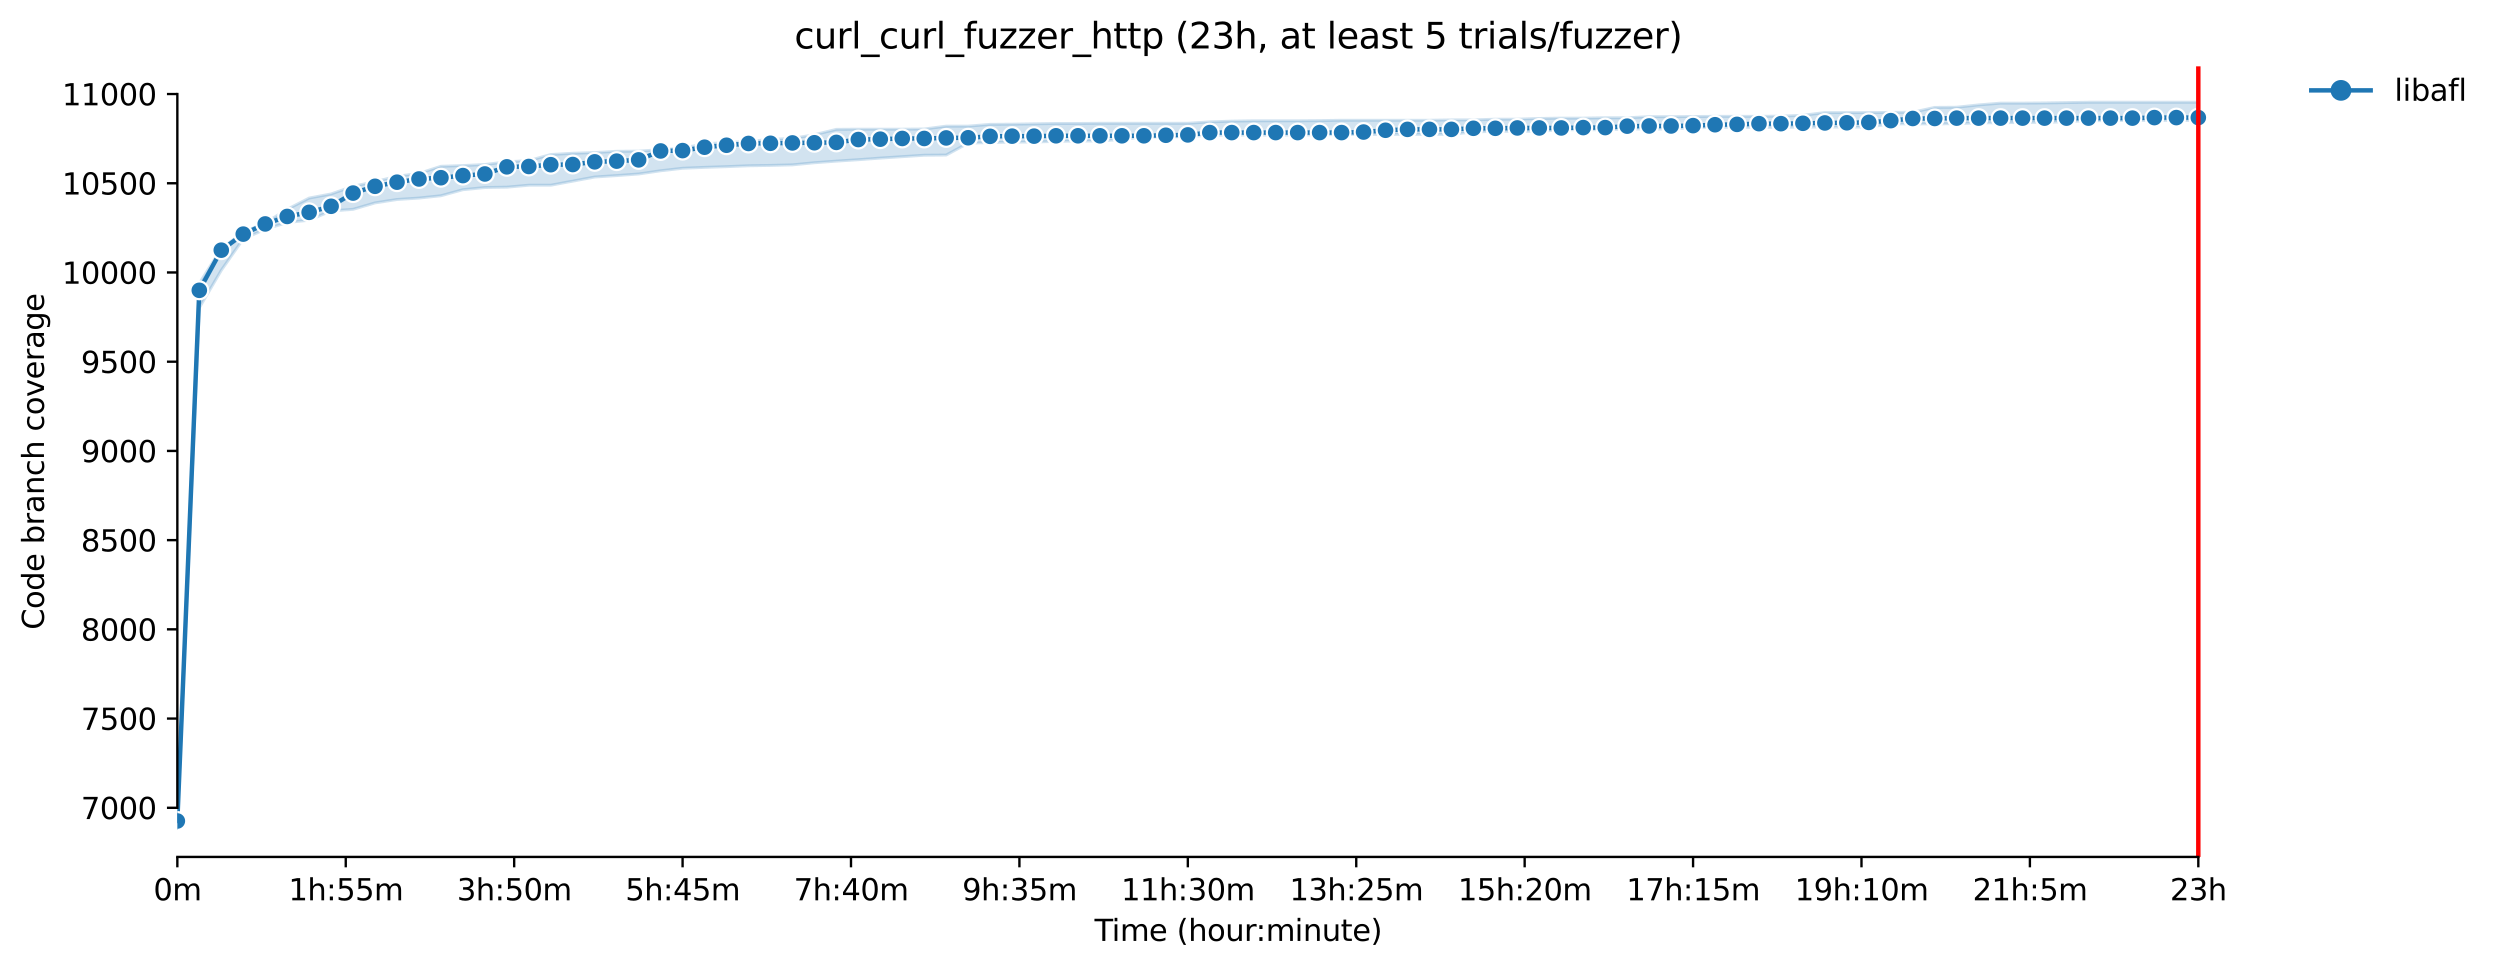 <?xml version="1.0" encoding="utf-8" standalone="no"?>
<!DOCTYPE svg PUBLIC "-//W3C//DTD SVG 1.1//EN"
  "http://www.w3.org/Graphics/SVG/1.1/DTD/svg11.dtd">
<svg xmlns:xlink="http://www.w3.org/1999/xlink" width="841.462pt" height="325.986pt" viewBox="0 0 841.462 325.986" xmlns="http://www.w3.org/2000/svg" version="1.1">
 <defs>
  <style type="text/css">*{stroke-linejoin: round; stroke-linecap: butt}</style>
 </defs>
 <g id="figure_1">
  <g id="patch_1">
   <path d="M 0 325.986 
L 841.462 325.986 
L 841.462 0 
L 0 0 
z
" style="fill: #ffffff"/>
  </g>
  <g id="axes_1">
   <g id="patch_2">
    <path d="M 59.691 288.43 
L 773.931 288.43 
L 773.931 22.318 
L 59.691 22.318 
z
" style="fill: #ffffff"/>
   </g>
   <g id="PolyCollection_1">
    <defs>
     <path id="m141f0b63c0" d="M 59.691 -49.652 
L 59.691 -49.652 
L 67.084 -222.384 
L 74.478 -234.996 
L 81.872 -245.567 
L 89.266 -248.81 
L 96.66 -251.092 
L 104.053 -251.873 
L 111.447 -254.996 
L 118.841 -255.536 
L 126.235 -257.699 
L 133.629 -258.84 
L 141.022 -259.32 
L 148.416 -260.101 
L 155.81 -262.143 
L 163.204 -262.864 
L 170.597 -262.984 
L 177.991 -263.645 
L 185.385 -263.645 
L 192.779 -265.026 
L 200.173 -266.407 
L 207.566 -266.888 
L 214.96 -267.428 
L 222.354 -268.509 
L 229.748 -269.35 
L 237.142 -269.651 
L 244.535 -269.891 
L 251.929 -270.191 
L 259.323 -270.311 
L 266.717 -270.491 
L 274.111 -271.212 
L 281.504 -271.753 
L 288.898 -272.233 
L 296.292 -272.774 
L 303.686 -273.254 
L 311.079 -273.735 
L 318.473 -273.795 
L 325.867 -277.819 
L 333.261 -277.999 
L 340.655 -278.179 
L 348.048 -278.179 
L 355.442 -278.419 
L 362.836 -278.539 
L 370.23 -278.539 
L 377.624 -279.08 
L 385.017 -279.861 
L 392.411 -279.861 
L 399.805 -280.041 
L 407.199 -280.461 
L 414.592 -280.521 
L 421.986 -280.521 
L 429.38 -280.521 
L 436.774 -280.521 
L 444.168 -280.641 
L 451.561 -280.701 
L 458.955 -280.701 
L 466.349 -280.762 
L 473.743 -280.762 
L 481.137 -280.762 
L 488.53 -280.762 
L 495.924 -281.602 
L 503.318 -281.783 
L 510.712 -281.783 
L 518.106 -281.783 
L 525.499 -282.323 
L 532.893 -282.323 
L 540.287 -282.323 
L 547.681 -282.563 
L 555.074 -282.563 
L 562.468 -282.563 
L 569.862 -282.984 
L 577.256 -283.104 
L 584.65 -283.104 
L 592.043 -283.104 
L 599.437 -283.104 
L 606.831 -283.224 
L 614.225 -283.224 
L 621.619 -283.224 
L 629.012 -283.224 
L 636.406 -284.305 
L 643.8 -284.305 
L 651.194 -284.305 
L 658.588 -284.365 
L 665.981 -284.665 
L 673.375 -284.665 
L 680.769 -284.786 
L 688.163 -284.786 
L 695.556 -285.026 
L 702.95 -285.386 
L 710.344 -285.386 
L 717.738 -285.446 
L 725.132 -285.446 
L 732.525 -285.446 
L 739.919 -285.446 
L 739.919 -291.572 
L 739.919 -291.572 
L 732.525 -291.572 
L 725.132 -291.572 
L 717.738 -291.572 
L 710.344 -291.572 
L 702.95 -291.572 
L 695.556 -291.452 
L 688.163 -291.332 
L 680.769 -291.272 
L 673.375 -291.272 
L 665.981 -290.671 
L 658.588 -289.891 
L 651.194 -289.831 
L 643.8 -288.209 
L 636.406 -288.149 
L 629.012 -288.089 
L 621.619 -288.089 
L 614.225 -288.089 
L 606.831 -287.188 
L 599.437 -286.888 
L 592.043 -286.828 
L 584.65 -286.828 
L 577.256 -286.828 
L 569.862 -286.767 
L 562.468 -286.707 
L 555.074 -286.707 
L 547.681 -286.347 
L 540.287 -286.347 
L 532.893 -286.227 
L 525.499 -286.227 
L 518.106 -286.107 
L 510.712 -285.867 
L 503.318 -285.867 
L 495.924 -285.626 
L 488.53 -285.626 
L 481.137 -285.506 
L 473.743 -285.506 
L 466.349 -285.506 
L 458.955 -285.506 
L 451.561 -285.506 
L 444.168 -285.386 
L 436.774 -285.326 
L 429.38 -285.326 
L 421.986 -285.326 
L 414.592 -285.206 
L 407.199 -284.966 
L 399.805 -284.485 
L 392.411 -284.485 
L 385.017 -284.485 
L 377.624 -284.485 
L 370.23 -284.485 
L 362.836 -284.425 
L 355.442 -284.425 
L 348.048 -284.305 
L 340.655 -284.185 
L 333.261 -284.125 
L 325.867 -283.524 
L 318.473 -283.524 
L 311.079 -282.563 
L 303.686 -282.503 
L 296.292 -282.503 
L 288.898 -282.503 
L 281.504 -282.443 
L 274.111 -280.641 
L 266.717 -279.38 
L 259.323 -279.08 
L 251.929 -278.359 
L 244.535 -277.999 
L 237.142 -277.578 
L 229.748 -276.137 
L 222.354 -275.596 
L 214.96 -275.116 
L 207.566 -275.056 
L 200.173 -274.635 
L 192.779 -274.395 
L 185.385 -273.975 
L 177.991 -271.933 
L 170.597 -271.512 
L 163.204 -270.611 
L 155.81 -270.251 
L 148.416 -270.011 
L 141.022 -267.608 
L 133.629 -266.648 
L 126.235 -264.846 
L 118.841 -263.284 
L 111.447 -260.702 
L 104.053 -259.32 
L 96.66 -255.536 
L 89.266 -250.972 
L 81.872 -247.789 
L 74.478 -242.323 
L 67.084 -230.612 
L 59.691 -49.652 
z
" style="stroke: #1f77b4; stroke-opacity: 0.2"/>
    </defs>
    <g clip-path="url(#p6e211690da)">
     <use xlink:href="#m141f0b63c0" x="0" y="325.986" style="fill: #1f77b4; fill-opacity: 0.2; stroke: #1f77b4; stroke-opacity: 0.2"/>
    </g>
   </g>
   <g id="matplotlib.axis_1">
    <g id="xtick_1">
     <g id="line2d_1">
      <defs>
       <path id="me64fd25f1c" d="M 0 0 
L 0 3.5 
" style="stroke: #000000; stroke-width: 0.8"/>
      </defs>
      <g>
       <use xlink:href="#me64fd25f1c" x="59.691" y="288.43" style="stroke: #000000; stroke-width: 0.8"/>
      </g>
     </g>
     <g id="text_1">
      <!-- 0m -->
      <g transform="translate(51.639 303.029) scale(0.1 -0.1)">
       <defs>
        <path id="DejaVuSans-30" d="M 2034 4250 
Q 1547 4250 1301 3770 
Q 1056 3291 1056 2328 
Q 1056 1369 1301 889 
Q 1547 409 2034 409 
Q 2525 409 2770 889 
Q 3016 1369 3016 2328 
Q 3016 3291 2770 3770 
Q 2525 4250 2034 4250 
z
M 2034 4750 
Q 2819 4750 3233 4129 
Q 3647 3509 3647 2328 
Q 3647 1150 3233 529 
Q 2819 -91 2034 -91 
Q 1250 -91 836 529 
Q 422 1150 422 2328 
Q 422 3509 836 4129 
Q 1250 4750 2034 4750 
z
" transform="scale(0.016)"/>
        <path id="DejaVuSans-6d" d="M 3328 2828 
Q 3544 3216 3844 3400 
Q 4144 3584 4550 3584 
Q 5097 3584 5394 3201 
Q 5691 2819 5691 2113 
L 5691 0 
L 5113 0 
L 5113 2094 
Q 5113 2597 4934 2840 
Q 4756 3084 4391 3084 
Q 3944 3084 3684 2787 
Q 3425 2491 3425 1978 
L 3425 0 
L 2847 0 
L 2847 2094 
Q 2847 2600 2669 2842 
Q 2491 3084 2119 3084 
Q 1678 3084 1418 2786 
Q 1159 2488 1159 1978 
L 1159 0 
L 581 0 
L 581 3500 
L 1159 3500 
L 1159 2956 
Q 1356 3278 1631 3431 
Q 1906 3584 2284 3584 
Q 2666 3584 2933 3390 
Q 3200 3197 3328 2828 
z
" transform="scale(0.016)"/>
       </defs>
       <use xlink:href="#DejaVuSans-30"/>
       <use xlink:href="#DejaVuSans-6d" x="63.623"/>
      </g>
     </g>
    </g>
    <g id="xtick_2">
     <g id="line2d_2">
      <g>
       <use xlink:href="#me64fd25f1c" x="116.376" y="288.43" style="stroke: #000000; stroke-width: 0.8"/>
      </g>
     </g>
     <g id="text_2">
      <!-- 1h:55m -->
      <g transform="translate(97.109 303.029) scale(0.1 -0.1)">
       <defs>
        <path id="DejaVuSans-31" d="M 794 531 
L 1825 531 
L 1825 4091 
L 703 3866 
L 703 4441 
L 1819 4666 
L 2450 4666 
L 2450 531 
L 3481 531 
L 3481 0 
L 794 0 
L 794 531 
z
" transform="scale(0.016)"/>
        <path id="DejaVuSans-68" d="M 3513 2113 
L 3513 0 
L 2938 0 
L 2938 2094 
Q 2938 2591 2744 2837 
Q 2550 3084 2163 3084 
Q 1697 3084 1428 2787 
Q 1159 2491 1159 1978 
L 1159 0 
L 581 0 
L 581 4863 
L 1159 4863 
L 1159 2956 
Q 1366 3272 1645 3428 
Q 1925 3584 2291 3584 
Q 2894 3584 3203 3211 
Q 3513 2838 3513 2113 
z
" transform="scale(0.016)"/>
        <path id="DejaVuSans-3a" d="M 750 794 
L 1409 794 
L 1409 0 
L 750 0 
L 750 794 
z
M 750 3309 
L 1409 3309 
L 1409 2516 
L 750 2516 
L 750 3309 
z
" transform="scale(0.016)"/>
        <path id="DejaVuSans-35" d="M 691 4666 
L 3169 4666 
L 3169 4134 
L 1269 4134 
L 1269 2991 
Q 1406 3038 1543 3061 
Q 1681 3084 1819 3084 
Q 2600 3084 3056 2656 
Q 3513 2228 3513 1497 
Q 3513 744 3044 326 
Q 2575 -91 1722 -91 
Q 1428 -91 1123 -41 
Q 819 9 494 109 
L 494 744 
Q 775 591 1075 516 
Q 1375 441 1709 441 
Q 2250 441 2565 725 
Q 2881 1009 2881 1497 
Q 2881 1984 2565 2268 
Q 2250 2553 1709 2553 
Q 1456 2553 1204 2497 
Q 953 2441 691 2322 
L 691 4666 
z
" transform="scale(0.016)"/>
       </defs>
       <use xlink:href="#DejaVuSans-31"/>
       <use xlink:href="#DejaVuSans-68" x="63.623"/>
       <use xlink:href="#DejaVuSans-3a" x="127.002"/>
       <use xlink:href="#DejaVuSans-35" x="160.693"/>
       <use xlink:href="#DejaVuSans-35" x="224.316"/>
       <use xlink:href="#DejaVuSans-6d" x="287.939"/>
      </g>
     </g>
    </g>
    <g id="xtick_3">
     <g id="line2d_3">
      <g>
       <use xlink:href="#me64fd25f1c" x="173.062" y="288.43" style="stroke: #000000; stroke-width: 0.8"/>
      </g>
     </g>
     <g id="text_3">
      <!-- 3h:50m -->
      <g transform="translate(153.795 303.029) scale(0.1 -0.1)">
       <defs>
        <path id="DejaVuSans-33" d="M 2597 2516 
Q 3050 2419 3304 2112 
Q 3559 1806 3559 1356 
Q 3559 666 3084 287 
Q 2609 -91 1734 -91 
Q 1441 -91 1130 -33 
Q 819 25 488 141 
L 488 750 
Q 750 597 1062 519 
Q 1375 441 1716 441 
Q 2309 441 2620 675 
Q 2931 909 2931 1356 
Q 2931 1769 2642 2001 
Q 2353 2234 1838 2234 
L 1294 2234 
L 1294 2753 
L 1863 2753 
Q 2328 2753 2575 2939 
Q 2822 3125 2822 3475 
Q 2822 3834 2567 4026 
Q 2313 4219 1838 4219 
Q 1578 4219 1281 4162 
Q 984 4106 628 3988 
L 628 4550 
Q 988 4650 1302 4700 
Q 1616 4750 1894 4750 
Q 2613 4750 3031 4423 
Q 3450 4097 3450 3541 
Q 3450 3153 3228 2886 
Q 3006 2619 2597 2516 
z
" transform="scale(0.016)"/>
       </defs>
       <use xlink:href="#DejaVuSans-33"/>
       <use xlink:href="#DejaVuSans-68" x="63.623"/>
       <use xlink:href="#DejaVuSans-3a" x="127.002"/>
       <use xlink:href="#DejaVuSans-35" x="160.693"/>
       <use xlink:href="#DejaVuSans-30" x="224.316"/>
       <use xlink:href="#DejaVuSans-6d" x="287.939"/>
      </g>
     </g>
    </g>
    <g id="xtick_4">
     <g id="line2d_4">
      <g>
       <use xlink:href="#me64fd25f1c" x="229.748" y="288.43" style="stroke: #000000; stroke-width: 0.8"/>
      </g>
     </g>
     <g id="text_4">
      <!-- 5h:45m -->
      <g transform="translate(210.481 303.029) scale(0.1 -0.1)">
       <defs>
        <path id="DejaVuSans-34" d="M 2419 4116 
L 825 1625 
L 2419 1625 
L 2419 4116 
z
M 2253 4666 
L 3047 4666 
L 3047 1625 
L 3713 1625 
L 3713 1100 
L 3047 1100 
L 3047 0 
L 2419 0 
L 2419 1100 
L 313 1100 
L 313 1709 
L 2253 4666 
z
" transform="scale(0.016)"/>
       </defs>
       <use xlink:href="#DejaVuSans-35"/>
       <use xlink:href="#DejaVuSans-68" x="63.623"/>
       <use xlink:href="#DejaVuSans-3a" x="127.002"/>
       <use xlink:href="#DejaVuSans-34" x="160.693"/>
       <use xlink:href="#DejaVuSans-35" x="224.316"/>
       <use xlink:href="#DejaVuSans-6d" x="287.939"/>
      </g>
     </g>
    </g>
    <g id="xtick_5">
     <g id="line2d_5">
      <g>
       <use xlink:href="#me64fd25f1c" x="286.433" y="288.43" style="stroke: #000000; stroke-width: 0.8"/>
      </g>
     </g>
     <g id="text_5">
      <!-- 7h:40m -->
      <g transform="translate(267.166 303.029) scale(0.1 -0.1)">
       <defs>
        <path id="DejaVuSans-37" d="M 525 4666 
L 3525 4666 
L 3525 4397 
L 1831 0 
L 1172 0 
L 2766 4134 
L 525 4134 
L 525 4666 
z
" transform="scale(0.016)"/>
       </defs>
       <use xlink:href="#DejaVuSans-37"/>
       <use xlink:href="#DejaVuSans-68" x="63.623"/>
       <use xlink:href="#DejaVuSans-3a" x="127.002"/>
       <use xlink:href="#DejaVuSans-34" x="160.693"/>
       <use xlink:href="#DejaVuSans-30" x="224.316"/>
       <use xlink:href="#DejaVuSans-6d" x="287.939"/>
      </g>
     </g>
    </g>
    <g id="xtick_6">
     <g id="line2d_6">
      <g>
       <use xlink:href="#me64fd25f1c" x="343.119" y="288.43" style="stroke: #000000; stroke-width: 0.8"/>
      </g>
     </g>
     <g id="text_6">
      <!-- 9h:35m -->
      <g transform="translate(323.852 303.029) scale(0.1 -0.1)">
       <defs>
        <path id="DejaVuSans-39" d="M 703 97 
L 703 672 
Q 941 559 1184 500 
Q 1428 441 1663 441 
Q 2288 441 2617 861 
Q 2947 1281 2994 2138 
Q 2813 1869 2534 1725 
Q 2256 1581 1919 1581 
Q 1219 1581 811 2004 
Q 403 2428 403 3163 
Q 403 3881 828 4315 
Q 1253 4750 1959 4750 
Q 2769 4750 3195 4129 
Q 3622 3509 3622 2328 
Q 3622 1225 3098 567 
Q 2575 -91 1691 -91 
Q 1453 -91 1209 -44 
Q 966 3 703 97 
z
M 1959 2075 
Q 2384 2075 2632 2365 
Q 2881 2656 2881 3163 
Q 2881 3666 2632 3958 
Q 2384 4250 1959 4250 
Q 1534 4250 1286 3958 
Q 1038 3666 1038 3163 
Q 1038 2656 1286 2365 
Q 1534 2075 1959 2075 
z
" transform="scale(0.016)"/>
       </defs>
       <use xlink:href="#DejaVuSans-39"/>
       <use xlink:href="#DejaVuSans-68" x="63.623"/>
       <use xlink:href="#DejaVuSans-3a" x="127.002"/>
       <use xlink:href="#DejaVuSans-33" x="160.693"/>
       <use xlink:href="#DejaVuSans-35" x="224.316"/>
       <use xlink:href="#DejaVuSans-6d" x="287.939"/>
      </g>
     </g>
    </g>
    <g id="xtick_7">
     <g id="line2d_7">
      <g>
       <use xlink:href="#me64fd25f1c" x="399.805" y="288.43" style="stroke: #000000; stroke-width: 0.8"/>
      </g>
     </g>
     <g id="text_7">
      <!-- 11h:30m -->
      <g transform="translate(377.356 303.029) scale(0.1 -0.1)">
       <use xlink:href="#DejaVuSans-31"/>
       <use xlink:href="#DejaVuSans-31" x="63.623"/>
       <use xlink:href="#DejaVuSans-68" x="127.246"/>
       <use xlink:href="#DejaVuSans-3a" x="190.625"/>
       <use xlink:href="#DejaVuSans-33" x="224.316"/>
       <use xlink:href="#DejaVuSans-30" x="287.939"/>
       <use xlink:href="#DejaVuSans-6d" x="351.562"/>
      </g>
     </g>
    </g>
    <g id="xtick_8">
     <g id="line2d_8">
      <g>
       <use xlink:href="#me64fd25f1c" x="456.491" y="288.43" style="stroke: #000000; stroke-width: 0.8"/>
      </g>
     </g>
     <g id="text_8">
      <!-- 13h:25m -->
      <g transform="translate(434.042 303.029) scale(0.1 -0.1)">
       <defs>
        <path id="DejaVuSans-32" d="M 1228 531 
L 3431 531 
L 3431 0 
L 469 0 
L 469 531 
Q 828 903 1448 1529 
Q 2069 2156 2228 2338 
Q 2531 2678 2651 2914 
Q 2772 3150 2772 3378 
Q 2772 3750 2511 3984 
Q 2250 4219 1831 4219 
Q 1534 4219 1204 4116 
Q 875 4013 500 3803 
L 500 4441 
Q 881 4594 1212 4672 
Q 1544 4750 1819 4750 
Q 2544 4750 2975 4387 
Q 3406 4025 3406 3419 
Q 3406 3131 3298 2873 
Q 3191 2616 2906 2266 
Q 2828 2175 2409 1742 
Q 1991 1309 1228 531 
z
" transform="scale(0.016)"/>
       </defs>
       <use xlink:href="#DejaVuSans-31"/>
       <use xlink:href="#DejaVuSans-33" x="63.623"/>
       <use xlink:href="#DejaVuSans-68" x="127.246"/>
       <use xlink:href="#DejaVuSans-3a" x="190.625"/>
       <use xlink:href="#DejaVuSans-32" x="224.316"/>
       <use xlink:href="#DejaVuSans-35" x="287.939"/>
       <use xlink:href="#DejaVuSans-6d" x="351.562"/>
      </g>
     </g>
    </g>
    <g id="xtick_9">
     <g id="line2d_9">
      <g>
       <use xlink:href="#me64fd25f1c" x="513.176" y="288.43" style="stroke: #000000; stroke-width: 0.8"/>
      </g>
     </g>
     <g id="text_9">
      <!-- 15h:20m -->
      <g transform="translate(490.728 303.029) scale(0.1 -0.1)">
       <use xlink:href="#DejaVuSans-31"/>
       <use xlink:href="#DejaVuSans-35" x="63.623"/>
       <use xlink:href="#DejaVuSans-68" x="127.246"/>
       <use xlink:href="#DejaVuSans-3a" x="190.625"/>
       <use xlink:href="#DejaVuSans-32" x="224.316"/>
       <use xlink:href="#DejaVuSans-30" x="287.939"/>
       <use xlink:href="#DejaVuSans-6d" x="351.562"/>
      </g>
     </g>
    </g>
    <g id="xtick_10">
     <g id="line2d_10">
      <g>
       <use xlink:href="#me64fd25f1c" x="569.862" y="288.43" style="stroke: #000000; stroke-width: 0.8"/>
      </g>
     </g>
     <g id="text_10">
      <!-- 17h:15m -->
      <g transform="translate(547.414 303.029) scale(0.1 -0.1)">
       <use xlink:href="#DejaVuSans-31"/>
       <use xlink:href="#DejaVuSans-37" x="63.623"/>
       <use xlink:href="#DejaVuSans-68" x="127.246"/>
       <use xlink:href="#DejaVuSans-3a" x="190.625"/>
       <use xlink:href="#DejaVuSans-31" x="224.316"/>
       <use xlink:href="#DejaVuSans-35" x="287.939"/>
       <use xlink:href="#DejaVuSans-6d" x="351.562"/>
      </g>
     </g>
    </g>
    <g id="xtick_11">
     <g id="line2d_11">
      <g>
       <use xlink:href="#me64fd25f1c" x="626.548" y="288.43" style="stroke: #000000; stroke-width: 0.8"/>
      </g>
     </g>
     <g id="text_11">
      <!-- 19h:10m -->
      <g transform="translate(604.099 303.029) scale(0.1 -0.1)">
       <use xlink:href="#DejaVuSans-31"/>
       <use xlink:href="#DejaVuSans-39" x="63.623"/>
       <use xlink:href="#DejaVuSans-68" x="127.246"/>
       <use xlink:href="#DejaVuSans-3a" x="190.625"/>
       <use xlink:href="#DejaVuSans-31" x="224.316"/>
       <use xlink:href="#DejaVuSans-30" x="287.939"/>
       <use xlink:href="#DejaVuSans-6d" x="351.562"/>
      </g>
     </g>
    </g>
    <g id="xtick_12">
     <g id="line2d_12">
      <g>
       <use xlink:href="#me64fd25f1c" x="683.233" y="288.43" style="stroke: #000000; stroke-width: 0.8"/>
      </g>
     </g>
     <g id="text_12">
      <!-- 21h:5m -->
      <g transform="translate(663.966 303.029) scale(0.1 -0.1)">
       <use xlink:href="#DejaVuSans-32"/>
       <use xlink:href="#DejaVuSans-31" x="63.623"/>
       <use xlink:href="#DejaVuSans-68" x="127.246"/>
       <use xlink:href="#DejaVuSans-3a" x="190.625"/>
       <use xlink:href="#DejaVuSans-35" x="224.316"/>
       <use xlink:href="#DejaVuSans-6d" x="287.939"/>
      </g>
     </g>
    </g>
    <g id="xtick_13">
     <g id="line2d_13">
      <g>
       <use xlink:href="#me64fd25f1c" x="739.919" y="288.43" style="stroke: #000000; stroke-width: 0.8"/>
      </g>
     </g>
     <g id="text_13">
      <!-- 23h -->
      <g transform="translate(730.388 303.029) scale(0.1 -0.1)">
       <use xlink:href="#DejaVuSans-32"/>
       <use xlink:href="#DejaVuSans-33" x="63.623"/>
       <use xlink:href="#DejaVuSans-68" x="127.246"/>
      </g>
     </g>
    </g>
    <g id="text_14">
     <!-- Time (hour:minute) -->
     <g transform="translate(368.404 316.707) scale(0.1 -0.1)">
      <defs>
       <path id="DejaVuSans-54" d="M -19 4666 
L 3928 4666 
L 3928 4134 
L 2272 4134 
L 2272 0 
L 1638 0 
L 1638 4134 
L -19 4134 
L -19 4666 
z
" transform="scale(0.016)"/>
       <path id="DejaVuSans-69" d="M 603 3500 
L 1178 3500 
L 1178 0 
L 603 0 
L 603 3500 
z
M 603 4863 
L 1178 4863 
L 1178 4134 
L 603 4134 
L 603 4863 
z
" transform="scale(0.016)"/>
       <path id="DejaVuSans-65" d="M 3597 1894 
L 3597 1613 
L 953 1613 
Q 991 1019 1311 708 
Q 1631 397 2203 397 
Q 2534 397 2845 478 
Q 3156 559 3463 722 
L 3463 178 
Q 3153 47 2828 -22 
Q 2503 -91 2169 -91 
Q 1331 -91 842 396 
Q 353 884 353 1716 
Q 353 2575 817 3079 
Q 1281 3584 2069 3584 
Q 2775 3584 3186 3129 
Q 3597 2675 3597 1894 
z
M 3022 2063 
Q 3016 2534 2758 2815 
Q 2500 3097 2075 3097 
Q 1594 3097 1305 2825 
Q 1016 2553 972 2059 
L 3022 2063 
z
" transform="scale(0.016)"/>
       <path id="DejaVuSans-20" transform="scale(0.016)"/>
       <path id="DejaVuSans-28" d="M 1984 4856 
Q 1566 4138 1362 3434 
Q 1159 2731 1159 2009 
Q 1159 1288 1364 580 
Q 1569 -128 1984 -844 
L 1484 -844 
Q 1016 -109 783 600 
Q 550 1309 550 2009 
Q 550 2706 781 3412 
Q 1013 4119 1484 4856 
L 1984 4856 
z
" transform="scale(0.016)"/>
       <path id="DejaVuSans-6f" d="M 1959 3097 
Q 1497 3097 1228 2736 
Q 959 2375 959 1747 
Q 959 1119 1226 758 
Q 1494 397 1959 397 
Q 2419 397 2687 759 
Q 2956 1122 2956 1747 
Q 2956 2369 2687 2733 
Q 2419 3097 1959 3097 
z
M 1959 3584 
Q 2709 3584 3137 3096 
Q 3566 2609 3566 1747 
Q 3566 888 3137 398 
Q 2709 -91 1959 -91 
Q 1206 -91 779 398 
Q 353 888 353 1747 
Q 353 2609 779 3096 
Q 1206 3584 1959 3584 
z
" transform="scale(0.016)"/>
       <path id="DejaVuSans-75" d="M 544 1381 
L 544 3500 
L 1119 3500 
L 1119 1403 
Q 1119 906 1312 657 
Q 1506 409 1894 409 
Q 2359 409 2629 706 
Q 2900 1003 2900 1516 
L 2900 3500 
L 3475 3500 
L 3475 0 
L 2900 0 
L 2900 538 
Q 2691 219 2414 64 
Q 2138 -91 1772 -91 
Q 1169 -91 856 284 
Q 544 659 544 1381 
z
M 1991 3584 
L 1991 3584 
z
" transform="scale(0.016)"/>
       <path id="DejaVuSans-72" d="M 2631 2963 
Q 2534 3019 2420 3045 
Q 2306 3072 2169 3072 
Q 1681 3072 1420 2755 
Q 1159 2438 1159 1844 
L 1159 0 
L 581 0 
L 581 3500 
L 1159 3500 
L 1159 2956 
Q 1341 3275 1631 3429 
Q 1922 3584 2338 3584 
Q 2397 3584 2469 3576 
Q 2541 3569 2628 3553 
L 2631 2963 
z
" transform="scale(0.016)"/>
       <path id="DejaVuSans-6e" d="M 3513 2113 
L 3513 0 
L 2938 0 
L 2938 2094 
Q 2938 2591 2744 2837 
Q 2550 3084 2163 3084 
Q 1697 3084 1428 2787 
Q 1159 2491 1159 1978 
L 1159 0 
L 581 0 
L 581 3500 
L 1159 3500 
L 1159 2956 
Q 1366 3272 1645 3428 
Q 1925 3584 2291 3584 
Q 2894 3584 3203 3211 
Q 3513 2838 3513 2113 
z
" transform="scale(0.016)"/>
       <path id="DejaVuSans-74" d="M 1172 4494 
L 1172 3500 
L 2356 3500 
L 2356 3053 
L 1172 3053 
L 1172 1153 
Q 1172 725 1289 603 
Q 1406 481 1766 481 
L 2356 481 
L 2356 0 
L 1766 0 
Q 1100 0 847 248 
Q 594 497 594 1153 
L 594 3053 
L 172 3053 
L 172 3500 
L 594 3500 
L 594 4494 
L 1172 4494 
z
" transform="scale(0.016)"/>
       <path id="DejaVuSans-29" d="M 513 4856 
L 1013 4856 
Q 1481 4119 1714 3412 
Q 1947 2706 1947 2009 
Q 1947 1309 1714 600 
Q 1481 -109 1013 -844 
L 513 -844 
Q 928 -128 1133 580 
Q 1338 1288 1338 2009 
Q 1338 2731 1133 3434 
Q 928 4138 513 4856 
z
" transform="scale(0.016)"/>
      </defs>
      <use xlink:href="#DejaVuSans-54"/>
      <use xlink:href="#DejaVuSans-69" x="57.959"/>
      <use xlink:href="#DejaVuSans-6d" x="85.742"/>
      <use xlink:href="#DejaVuSans-65" x="183.154"/>
      <use xlink:href="#DejaVuSans-20" x="244.678"/>
      <use xlink:href="#DejaVuSans-28" x="276.465"/>
      <use xlink:href="#DejaVuSans-68" x="315.479"/>
      <use xlink:href="#DejaVuSans-6f" x="378.857"/>
      <use xlink:href="#DejaVuSans-75" x="440.039"/>
      <use xlink:href="#DejaVuSans-72" x="503.418"/>
      <use xlink:href="#DejaVuSans-3a" x="542.781"/>
      <use xlink:href="#DejaVuSans-6d" x="576.473"/>
      <use xlink:href="#DejaVuSans-69" x="673.885"/>
      <use xlink:href="#DejaVuSans-6e" x="701.668"/>
      <use xlink:href="#DejaVuSans-75" x="765.047"/>
      <use xlink:href="#DejaVuSans-74" x="828.426"/>
      <use xlink:href="#DejaVuSans-65" x="867.635"/>
      <use xlink:href="#DejaVuSans-29" x="929.158"/>
     </g>
    </g>
   </g>
   <g id="matplotlib.axis_2">
    <g id="ytick_1">
     <g id="line2d_14">
      <defs>
       <path id="mcead34b512" d="M 0 0 
L -3.5 0 
" style="stroke: #000000; stroke-width: 0.8"/>
      </defs>
      <g>
       <use xlink:href="#mcead34b512" x="59.691" y="271.89" style="stroke: #000000; stroke-width: 0.8"/>
      </g>
     </g>
     <g id="text_15">
      <!-- 7000 -->
      <g transform="translate(27.241 275.689) scale(0.1 -0.1)">
       <use xlink:href="#DejaVuSans-37"/>
       <use xlink:href="#DejaVuSans-30" x="63.623"/>
       <use xlink:href="#DejaVuSans-30" x="127.246"/>
       <use xlink:href="#DejaVuSans-30" x="190.869"/>
      </g>
     </g>
    </g>
    <g id="ytick_2">
     <g id="line2d_15">
      <g>
       <use xlink:href="#mcead34b512" x="59.691" y="241.86" style="stroke: #000000; stroke-width: 0.8"/>
      </g>
     </g>
     <g id="text_16">
      <!-- 7500 -->
      <g transform="translate(27.241 245.659) scale(0.1 -0.1)">
       <use xlink:href="#DejaVuSans-37"/>
       <use xlink:href="#DejaVuSans-35" x="63.623"/>
       <use xlink:href="#DejaVuSans-30" x="127.246"/>
       <use xlink:href="#DejaVuSans-30" x="190.869"/>
      </g>
     </g>
    </g>
    <g id="ytick_3">
     <g id="line2d_16">
      <g>
       <use xlink:href="#mcead34b512" x="59.691" y="211.83" style="stroke: #000000; stroke-width: 0.8"/>
      </g>
     </g>
     <g id="text_17">
      <!-- 8000 -->
      <g transform="translate(27.241 215.629) scale(0.1 -0.1)">
       <defs>
        <path id="DejaVuSans-38" d="M 2034 2216 
Q 1584 2216 1326 1975 
Q 1069 1734 1069 1313 
Q 1069 891 1326 650 
Q 1584 409 2034 409 
Q 2484 409 2743 651 
Q 3003 894 3003 1313 
Q 3003 1734 2745 1975 
Q 2488 2216 2034 2216 
z
M 1403 2484 
Q 997 2584 770 2862 
Q 544 3141 544 3541 
Q 544 4100 942 4425 
Q 1341 4750 2034 4750 
Q 2731 4750 3128 4425 
Q 3525 4100 3525 3541 
Q 3525 3141 3298 2862 
Q 3072 2584 2669 2484 
Q 3125 2378 3379 2068 
Q 3634 1759 3634 1313 
Q 3634 634 3220 271 
Q 2806 -91 2034 -91 
Q 1263 -91 848 271 
Q 434 634 434 1313 
Q 434 1759 690 2068 
Q 947 2378 1403 2484 
z
M 1172 3481 
Q 1172 3119 1398 2916 
Q 1625 2713 2034 2713 
Q 2441 2713 2670 2916 
Q 2900 3119 2900 3481 
Q 2900 3844 2670 4047 
Q 2441 4250 2034 4250 
Q 1625 4250 1398 4047 
Q 1172 3844 1172 3481 
z
" transform="scale(0.016)"/>
       </defs>
       <use xlink:href="#DejaVuSans-38"/>
       <use xlink:href="#DejaVuSans-30" x="63.623"/>
       <use xlink:href="#DejaVuSans-30" x="127.246"/>
       <use xlink:href="#DejaVuSans-30" x="190.869"/>
      </g>
     </g>
    </g>
    <g id="ytick_4">
     <g id="line2d_17">
      <g>
       <use xlink:href="#mcead34b512" x="59.691" y="181.8" style="stroke: #000000; stroke-width: 0.8"/>
      </g>
     </g>
     <g id="text_18">
      <!-- 8500 -->
      <g transform="translate(27.241 185.6) scale(0.1 -0.1)">
       <use xlink:href="#DejaVuSans-38"/>
       <use xlink:href="#DejaVuSans-35" x="63.623"/>
       <use xlink:href="#DejaVuSans-30" x="127.246"/>
       <use xlink:href="#DejaVuSans-30" x="190.869"/>
      </g>
     </g>
    </g>
    <g id="ytick_5">
     <g id="line2d_18">
      <g>
       <use xlink:href="#mcead34b512" x="59.691" y="151.771" style="stroke: #000000; stroke-width: 0.8"/>
      </g>
     </g>
     <g id="text_19">
      <!-- 9000 -->
      <g transform="translate(27.241 155.57) scale(0.1 -0.1)">
       <use xlink:href="#DejaVuSans-39"/>
       <use xlink:href="#DejaVuSans-30" x="63.623"/>
       <use xlink:href="#DejaVuSans-30" x="127.246"/>
       <use xlink:href="#DejaVuSans-30" x="190.869"/>
      </g>
     </g>
    </g>
    <g id="ytick_6">
     <g id="line2d_19">
      <g>
       <use xlink:href="#mcead34b512" x="59.691" y="121.741" style="stroke: #000000; stroke-width: 0.8"/>
      </g>
     </g>
     <g id="text_20">
      <!-- 9500 -->
      <g transform="translate(27.241 125.54) scale(0.1 -0.1)">
       <use xlink:href="#DejaVuSans-39"/>
       <use xlink:href="#DejaVuSans-35" x="63.623"/>
       <use xlink:href="#DejaVuSans-30" x="127.246"/>
       <use xlink:href="#DejaVuSans-30" x="190.869"/>
      </g>
     </g>
    </g>
    <g id="ytick_7">
     <g id="line2d_20">
      <g>
       <use xlink:href="#mcead34b512" x="59.691" y="91.711" style="stroke: #000000; stroke-width: 0.8"/>
      </g>
     </g>
     <g id="text_21">
      <!-- 10000 -->
      <g transform="translate(20.878 95.51) scale(0.1 -0.1)">
       <use xlink:href="#DejaVuSans-31"/>
       <use xlink:href="#DejaVuSans-30" x="63.623"/>
       <use xlink:href="#DejaVuSans-30" x="127.246"/>
       <use xlink:href="#DejaVuSans-30" x="190.869"/>
       <use xlink:href="#DejaVuSans-30" x="254.492"/>
      </g>
     </g>
    </g>
    <g id="ytick_8">
     <g id="line2d_21">
      <g>
       <use xlink:href="#mcead34b512" x="59.691" y="61.681" style="stroke: #000000; stroke-width: 0.8"/>
      </g>
     </g>
     <g id="text_22">
      <!-- 10500 -->
      <g transform="translate(20.878 65.48) scale(0.1 -0.1)">
       <use xlink:href="#DejaVuSans-31"/>
       <use xlink:href="#DejaVuSans-30" x="63.623"/>
       <use xlink:href="#DejaVuSans-35" x="127.246"/>
       <use xlink:href="#DejaVuSans-30" x="190.869"/>
       <use xlink:href="#DejaVuSans-30" x="254.492"/>
      </g>
     </g>
    </g>
    <g id="ytick_9">
     <g id="line2d_22">
      <g>
       <use xlink:href="#mcead34b512" x="59.691" y="31.651" style="stroke: #000000; stroke-width: 0.8"/>
      </g>
     </g>
     <g id="text_23">
      <!-- 11000 -->
      <g transform="translate(20.878 35.451) scale(0.1 -0.1)">
       <use xlink:href="#DejaVuSans-31"/>
       <use xlink:href="#DejaVuSans-31" x="63.623"/>
       <use xlink:href="#DejaVuSans-30" x="127.246"/>
       <use xlink:href="#DejaVuSans-30" x="190.869"/>
       <use xlink:href="#DejaVuSans-30" x="254.492"/>
      </g>
     </g>
    </g>
    <g id="text_24">
     <!-- Code branch coverage -->
     <g transform="translate(14.798 211.949) rotate(-90) scale(0.1 -0.1)">
      <defs>
       <path id="DejaVuSans-43" d="M 4122 4306 
L 4122 3641 
Q 3803 3938 3442 4084 
Q 3081 4231 2675 4231 
Q 1875 4231 1450 3742 
Q 1025 3253 1025 2328 
Q 1025 1406 1450 917 
Q 1875 428 2675 428 
Q 3081 428 3442 575 
Q 3803 722 4122 1019 
L 4122 359 
Q 3791 134 3420 21 
Q 3050 -91 2638 -91 
Q 1578 -91 968 557 
Q 359 1206 359 2328 
Q 359 3453 968 4101 
Q 1578 4750 2638 4750 
Q 3056 4750 3426 4639 
Q 3797 4528 4122 4306 
z
" transform="scale(0.016)"/>
       <path id="DejaVuSans-64" d="M 2906 2969 
L 2906 4863 
L 3481 4863 
L 3481 0 
L 2906 0 
L 2906 525 
Q 2725 213 2448 61 
Q 2172 -91 1784 -91 
Q 1150 -91 751 415 
Q 353 922 353 1747 
Q 353 2572 751 3078 
Q 1150 3584 1784 3584 
Q 2172 3584 2448 3432 
Q 2725 3281 2906 2969 
z
M 947 1747 
Q 947 1113 1208 752 
Q 1469 391 1925 391 
Q 2381 391 2643 752 
Q 2906 1113 2906 1747 
Q 2906 2381 2643 2742 
Q 2381 3103 1925 3103 
Q 1469 3103 1208 2742 
Q 947 2381 947 1747 
z
" transform="scale(0.016)"/>
       <path id="DejaVuSans-62" d="M 3116 1747 
Q 3116 2381 2855 2742 
Q 2594 3103 2138 3103 
Q 1681 3103 1420 2742 
Q 1159 2381 1159 1747 
Q 1159 1113 1420 752 
Q 1681 391 2138 391 
Q 2594 391 2855 752 
Q 3116 1113 3116 1747 
z
M 1159 2969 
Q 1341 3281 1617 3432 
Q 1894 3584 2278 3584 
Q 2916 3584 3314 3078 
Q 3713 2572 3713 1747 
Q 3713 922 3314 415 
Q 2916 -91 2278 -91 
Q 1894 -91 1617 61 
Q 1341 213 1159 525 
L 1159 0 
L 581 0 
L 581 4863 
L 1159 4863 
L 1159 2969 
z
" transform="scale(0.016)"/>
       <path id="DejaVuSans-61" d="M 2194 1759 
Q 1497 1759 1228 1600 
Q 959 1441 959 1056 
Q 959 750 1161 570 
Q 1363 391 1709 391 
Q 2188 391 2477 730 
Q 2766 1069 2766 1631 
L 2766 1759 
L 2194 1759 
z
M 3341 1997 
L 3341 0 
L 2766 0 
L 2766 531 
Q 2569 213 2275 61 
Q 1981 -91 1556 -91 
Q 1019 -91 701 211 
Q 384 513 384 1019 
Q 384 1609 779 1909 
Q 1175 2209 1959 2209 
L 2766 2209 
L 2766 2266 
Q 2766 2663 2505 2880 
Q 2244 3097 1772 3097 
Q 1472 3097 1187 3025 
Q 903 2953 641 2809 
L 641 3341 
Q 956 3463 1253 3523 
Q 1550 3584 1831 3584 
Q 2591 3584 2966 3190 
Q 3341 2797 3341 1997 
z
" transform="scale(0.016)"/>
       <path id="DejaVuSans-63" d="M 3122 3366 
L 3122 2828 
Q 2878 2963 2633 3030 
Q 2388 3097 2138 3097 
Q 1578 3097 1268 2742 
Q 959 2388 959 1747 
Q 959 1106 1268 751 
Q 1578 397 2138 397 
Q 2388 397 2633 464 
Q 2878 531 3122 666 
L 3122 134 
Q 2881 22 2623 -34 
Q 2366 -91 2075 -91 
Q 1284 -91 818 406 
Q 353 903 353 1747 
Q 353 2603 823 3093 
Q 1294 3584 2113 3584 
Q 2378 3584 2631 3529 
Q 2884 3475 3122 3366 
z
" transform="scale(0.016)"/>
       <path id="DejaVuSans-76" d="M 191 3500 
L 800 3500 
L 1894 563 
L 2988 3500 
L 3597 3500 
L 2284 0 
L 1503 0 
L 191 3500 
z
" transform="scale(0.016)"/>
       <path id="DejaVuSans-67" d="M 2906 1791 
Q 2906 2416 2648 2759 
Q 2391 3103 1925 3103 
Q 1463 3103 1205 2759 
Q 947 2416 947 1791 
Q 947 1169 1205 825 
Q 1463 481 1925 481 
Q 2391 481 2648 825 
Q 2906 1169 2906 1791 
z
M 3481 434 
Q 3481 -459 3084 -895 
Q 2688 -1331 1869 -1331 
Q 1566 -1331 1297 -1286 
Q 1028 -1241 775 -1147 
L 775 -588 
Q 1028 -725 1275 -790 
Q 1522 -856 1778 -856 
Q 2344 -856 2625 -561 
Q 2906 -266 2906 331 
L 2906 616 
Q 2728 306 2450 153 
Q 2172 0 1784 0 
Q 1141 0 747 490 
Q 353 981 353 1791 
Q 353 2603 747 3093 
Q 1141 3584 1784 3584 
Q 2172 3584 2450 3431 
Q 2728 3278 2906 2969 
L 2906 3500 
L 3481 3500 
L 3481 434 
z
" transform="scale(0.016)"/>
      </defs>
      <use xlink:href="#DejaVuSans-43"/>
      <use xlink:href="#DejaVuSans-6f" x="69.824"/>
      <use xlink:href="#DejaVuSans-64" x="131.006"/>
      <use xlink:href="#DejaVuSans-65" x="194.482"/>
      <use xlink:href="#DejaVuSans-20" x="256.006"/>
      <use xlink:href="#DejaVuSans-62" x="287.793"/>
      <use xlink:href="#DejaVuSans-72" x="351.27"/>
      <use xlink:href="#DejaVuSans-61" x="392.383"/>
      <use xlink:href="#DejaVuSans-6e" x="453.662"/>
      <use xlink:href="#DejaVuSans-63" x="517.041"/>
      <use xlink:href="#DejaVuSans-68" x="572.021"/>
      <use xlink:href="#DejaVuSans-20" x="635.4"/>
      <use xlink:href="#DejaVuSans-63" x="667.188"/>
      <use xlink:href="#DejaVuSans-6f" x="722.168"/>
      <use xlink:href="#DejaVuSans-76" x="783.35"/>
      <use xlink:href="#DejaVuSans-65" x="842.529"/>
      <use xlink:href="#DejaVuSans-72" x="904.053"/>
      <use xlink:href="#DejaVuSans-61" x="945.166"/>
      <use xlink:href="#DejaVuSans-67" x="1006.445"/>
      <use xlink:href="#DejaVuSans-65" x="1069.922"/>
     </g>
    </g>
   </g>
   <g id="line2d_23">
    <path d="M 59.691 276.334 
L 67.084 97.717 
L 74.478 84.204 
L 81.872 78.798 
L 89.266 75.375 
L 96.66 72.852 
L 104.053 71.471 
L 111.447 69.429 
L 118.841 64.984 
L 126.235 62.702 
L 133.629 61.321 
L 141.022 60.24 
L 148.416 59.819 
L 155.81 59.099 
L 163.204 58.558 
L 170.597 56.156 
L 177.991 56.036 
L 185.385 55.435 
L 192.779 55.375 
L 200.173 54.474 
L 207.566 54.234 
L 214.96 53.813 
L 222.354 50.81 
L 229.748 50.69 
L 237.142 49.549 
L 244.535 48.888 
L 251.929 48.288 
L 259.323 48.228 
L 266.717 48.108 
L 274.111 48.048 
L 281.504 47.928 
L 288.898 46.967 
L 296.292 46.846 
L 303.686 46.606 
L 311.079 46.606 
L 318.473 46.426 
L 325.867 46.366 
L 333.261 45.886 
L 340.655 45.825 
L 348.048 45.825 
L 355.442 45.705 
L 362.836 45.705 
L 370.23 45.705 
L 377.624 45.705 
L 385.017 45.705 
L 392.411 45.525 
L 399.805 45.405 
L 407.199 44.624 
L 414.592 44.624 
L 421.986 44.624 
L 429.38 44.624 
L 436.774 44.624 
L 444.168 44.624 
L 451.561 44.624 
L 458.955 44.444 
L 466.349 43.843 
L 473.743 43.543 
L 481.137 43.543 
L 488.53 43.543 
L 495.924 43.183 
L 503.318 43.183 
L 510.712 43.063 
L 518.106 43.063 
L 525.499 43.063 
L 532.893 42.943 
L 540.287 42.943 
L 547.681 42.462 
L 555.074 42.402 
L 562.468 42.402 
L 569.862 42.282 
L 577.256 41.982 
L 584.65 41.862 
L 592.043 41.621 
L 599.437 41.621 
L 606.831 41.501 
L 614.225 41.381 
L 621.619 41.321 
L 629.012 41.201 
L 636.406 40.6 
L 643.8 39.88 
L 651.194 39.88 
L 658.588 39.759 
L 665.981 39.759 
L 673.375 39.759 
L 680.769 39.759 
L 688.163 39.759 
L 695.556 39.759 
L 702.95 39.759 
L 710.344 39.759 
L 717.738 39.759 
L 725.132 39.579 
L 732.525 39.579 
L 739.919 39.579 
" clip-path="url(#p6e211690da)" style="fill: none; stroke: #1f77b4; stroke-width: 1.5; stroke-linecap: square"/>
    <defs>
     <path id="me503a829d0" d="M 0 3 
C 0.796 3 1.559 2.684 2.121 2.121 
C 2.684 1.559 3 0.796 3 0 
C 3 -0.796 2.684 -1.559 2.121 -2.121 
C 1.559 -2.684 0.796 -3 0 -3 
C -0.796 -3 -1.559 -2.684 -2.121 -2.121 
C -2.684 -1.559 -3 -0.796 -3 0 
C -3 0.796 -2.684 1.559 -2.121 2.121 
C -1.559 2.684 -0.796 3 0 3 
z
" style="stroke: #ffffff; stroke-width: 0.75"/>
    </defs>
    <g clip-path="url(#p6e211690da)">
     <use xlink:href="#me503a829d0" x="59.691" y="276.334" style="fill: #1f77b4; stroke: #ffffff; stroke-width: 0.75"/>
     <use xlink:href="#me503a829d0" x="67.084" y="97.717" style="fill: #1f77b4; stroke: #ffffff; stroke-width: 0.75"/>
     <use xlink:href="#me503a829d0" x="74.478" y="84.204" style="fill: #1f77b4; stroke: #ffffff; stroke-width: 0.75"/>
     <use xlink:href="#me503a829d0" x="81.872" y="78.798" style="fill: #1f77b4; stroke: #ffffff; stroke-width: 0.75"/>
     <use xlink:href="#me503a829d0" x="89.266" y="75.375" style="fill: #1f77b4; stroke: #ffffff; stroke-width: 0.75"/>
     <use xlink:href="#me503a829d0" x="96.66" y="72.852" style="fill: #1f77b4; stroke: #ffffff; stroke-width: 0.75"/>
     <use xlink:href="#me503a829d0" x="104.053" y="71.471" style="fill: #1f77b4; stroke: #ffffff; stroke-width: 0.75"/>
     <use xlink:href="#me503a829d0" x="111.447" y="69.429" style="fill: #1f77b4; stroke: #ffffff; stroke-width: 0.75"/>
     <use xlink:href="#me503a829d0" x="118.841" y="64.984" style="fill: #1f77b4; stroke: #ffffff; stroke-width: 0.75"/>
     <use xlink:href="#me503a829d0" x="126.235" y="62.702" style="fill: #1f77b4; stroke: #ffffff; stroke-width: 0.75"/>
     <use xlink:href="#me503a829d0" x="133.629" y="61.321" style="fill: #1f77b4; stroke: #ffffff; stroke-width: 0.75"/>
     <use xlink:href="#me503a829d0" x="141.022" y="60.24" style="fill: #1f77b4; stroke: #ffffff; stroke-width: 0.75"/>
     <use xlink:href="#me503a829d0" x="148.416" y="59.819" style="fill: #1f77b4; stroke: #ffffff; stroke-width: 0.75"/>
     <use xlink:href="#me503a829d0" x="155.81" y="59.099" style="fill: #1f77b4; stroke: #ffffff; stroke-width: 0.75"/>
     <use xlink:href="#me503a829d0" x="163.204" y="58.558" style="fill: #1f77b4; stroke: #ffffff; stroke-width: 0.75"/>
     <use xlink:href="#me503a829d0" x="170.597" y="56.156" style="fill: #1f77b4; stroke: #ffffff; stroke-width: 0.75"/>
     <use xlink:href="#me503a829d0" x="177.991" y="56.036" style="fill: #1f77b4; stroke: #ffffff; stroke-width: 0.75"/>
     <use xlink:href="#me503a829d0" x="185.385" y="55.435" style="fill: #1f77b4; stroke: #ffffff; stroke-width: 0.75"/>
     <use xlink:href="#me503a829d0" x="192.779" y="55.375" style="fill: #1f77b4; stroke: #ffffff; stroke-width: 0.75"/>
     <use xlink:href="#me503a829d0" x="200.173" y="54.474" style="fill: #1f77b4; stroke: #ffffff; stroke-width: 0.75"/>
     <use xlink:href="#me503a829d0" x="207.566" y="54.234" style="fill: #1f77b4; stroke: #ffffff; stroke-width: 0.75"/>
     <use xlink:href="#me503a829d0" x="214.96" y="53.813" style="fill: #1f77b4; stroke: #ffffff; stroke-width: 0.75"/>
     <use xlink:href="#me503a829d0" x="222.354" y="50.81" style="fill: #1f77b4; stroke: #ffffff; stroke-width: 0.75"/>
     <use xlink:href="#me503a829d0" x="229.748" y="50.69" style="fill: #1f77b4; stroke: #ffffff; stroke-width: 0.75"/>
     <use xlink:href="#me503a829d0" x="237.142" y="49.549" style="fill: #1f77b4; stroke: #ffffff; stroke-width: 0.75"/>
     <use xlink:href="#me503a829d0" x="244.535" y="48.888" style="fill: #1f77b4; stroke: #ffffff; stroke-width: 0.75"/>
     <use xlink:href="#me503a829d0" x="251.929" y="48.288" style="fill: #1f77b4; stroke: #ffffff; stroke-width: 0.75"/>
     <use xlink:href="#me503a829d0" x="259.323" y="48.228" style="fill: #1f77b4; stroke: #ffffff; stroke-width: 0.75"/>
     <use xlink:href="#me503a829d0" x="266.717" y="48.108" style="fill: #1f77b4; stroke: #ffffff; stroke-width: 0.75"/>
     <use xlink:href="#me503a829d0" x="274.111" y="48.048" style="fill: #1f77b4; stroke: #ffffff; stroke-width: 0.75"/>
     <use xlink:href="#me503a829d0" x="281.504" y="47.928" style="fill: #1f77b4; stroke: #ffffff; stroke-width: 0.75"/>
     <use xlink:href="#me503a829d0" x="288.898" y="46.967" style="fill: #1f77b4; stroke: #ffffff; stroke-width: 0.75"/>
     <use xlink:href="#me503a829d0" x="296.292" y="46.846" style="fill: #1f77b4; stroke: #ffffff; stroke-width: 0.75"/>
     <use xlink:href="#me503a829d0" x="303.686" y="46.606" style="fill: #1f77b4; stroke: #ffffff; stroke-width: 0.75"/>
     <use xlink:href="#me503a829d0" x="311.079" y="46.606" style="fill: #1f77b4; stroke: #ffffff; stroke-width: 0.75"/>
     <use xlink:href="#me503a829d0" x="318.473" y="46.426" style="fill: #1f77b4; stroke: #ffffff; stroke-width: 0.75"/>
     <use xlink:href="#me503a829d0" x="325.867" y="46.366" style="fill: #1f77b4; stroke: #ffffff; stroke-width: 0.75"/>
     <use xlink:href="#me503a829d0" x="333.261" y="45.886" style="fill: #1f77b4; stroke: #ffffff; stroke-width: 0.75"/>
     <use xlink:href="#me503a829d0" x="340.655" y="45.825" style="fill: #1f77b4; stroke: #ffffff; stroke-width: 0.75"/>
     <use xlink:href="#me503a829d0" x="348.048" y="45.825" style="fill: #1f77b4; stroke: #ffffff; stroke-width: 0.75"/>
     <use xlink:href="#me503a829d0" x="355.442" y="45.705" style="fill: #1f77b4; stroke: #ffffff; stroke-width: 0.75"/>
     <use xlink:href="#me503a829d0" x="362.836" y="45.705" style="fill: #1f77b4; stroke: #ffffff; stroke-width: 0.75"/>
     <use xlink:href="#me503a829d0" x="370.23" y="45.705" style="fill: #1f77b4; stroke: #ffffff; stroke-width: 0.75"/>
     <use xlink:href="#me503a829d0" x="377.624" y="45.705" style="fill: #1f77b4; stroke: #ffffff; stroke-width: 0.75"/>
     <use xlink:href="#me503a829d0" x="385.017" y="45.705" style="fill: #1f77b4; stroke: #ffffff; stroke-width: 0.75"/>
     <use xlink:href="#me503a829d0" x="392.411" y="45.525" style="fill: #1f77b4; stroke: #ffffff; stroke-width: 0.75"/>
     <use xlink:href="#me503a829d0" x="399.805" y="45.405" style="fill: #1f77b4; stroke: #ffffff; stroke-width: 0.75"/>
     <use xlink:href="#me503a829d0" x="407.199" y="44.624" style="fill: #1f77b4; stroke: #ffffff; stroke-width: 0.75"/>
     <use xlink:href="#me503a829d0" x="414.592" y="44.624" style="fill: #1f77b4; stroke: #ffffff; stroke-width: 0.75"/>
     <use xlink:href="#me503a829d0" x="421.986" y="44.624" style="fill: #1f77b4; stroke: #ffffff; stroke-width: 0.75"/>
     <use xlink:href="#me503a829d0" x="429.38" y="44.624" style="fill: #1f77b4; stroke: #ffffff; stroke-width: 0.75"/>
     <use xlink:href="#me503a829d0" x="436.774" y="44.624" style="fill: #1f77b4; stroke: #ffffff; stroke-width: 0.75"/>
     <use xlink:href="#me503a829d0" x="444.168" y="44.624" style="fill: #1f77b4; stroke: #ffffff; stroke-width: 0.75"/>
     <use xlink:href="#me503a829d0" x="451.561" y="44.624" style="fill: #1f77b4; stroke: #ffffff; stroke-width: 0.75"/>
     <use xlink:href="#me503a829d0" x="458.955" y="44.444" style="fill: #1f77b4; stroke: #ffffff; stroke-width: 0.75"/>
     <use xlink:href="#me503a829d0" x="466.349" y="43.843" style="fill: #1f77b4; stroke: #ffffff; stroke-width: 0.75"/>
     <use xlink:href="#me503a829d0" x="473.743" y="43.543" style="fill: #1f77b4; stroke: #ffffff; stroke-width: 0.75"/>
     <use xlink:href="#me503a829d0" x="481.137" y="43.543" style="fill: #1f77b4; stroke: #ffffff; stroke-width: 0.75"/>
     <use xlink:href="#me503a829d0" x="488.53" y="43.543" style="fill: #1f77b4; stroke: #ffffff; stroke-width: 0.75"/>
     <use xlink:href="#me503a829d0" x="495.924" y="43.183" style="fill: #1f77b4; stroke: #ffffff; stroke-width: 0.75"/>
     <use xlink:href="#me503a829d0" x="503.318" y="43.183" style="fill: #1f77b4; stroke: #ffffff; stroke-width: 0.75"/>
     <use xlink:href="#me503a829d0" x="510.712" y="43.063" style="fill: #1f77b4; stroke: #ffffff; stroke-width: 0.75"/>
     <use xlink:href="#me503a829d0" x="518.106" y="43.063" style="fill: #1f77b4; stroke: #ffffff; stroke-width: 0.75"/>
     <use xlink:href="#me503a829d0" x="525.499" y="43.063" style="fill: #1f77b4; stroke: #ffffff; stroke-width: 0.75"/>
     <use xlink:href="#me503a829d0" x="532.893" y="42.943" style="fill: #1f77b4; stroke: #ffffff; stroke-width: 0.75"/>
     <use xlink:href="#me503a829d0" x="540.287" y="42.943" style="fill: #1f77b4; stroke: #ffffff; stroke-width: 0.75"/>
     <use xlink:href="#me503a829d0" x="547.681" y="42.462" style="fill: #1f77b4; stroke: #ffffff; stroke-width: 0.75"/>
     <use xlink:href="#me503a829d0" x="555.074" y="42.402" style="fill: #1f77b4; stroke: #ffffff; stroke-width: 0.75"/>
     <use xlink:href="#me503a829d0" x="562.468" y="42.402" style="fill: #1f77b4; stroke: #ffffff; stroke-width: 0.75"/>
     <use xlink:href="#me503a829d0" x="569.862" y="42.282" style="fill: #1f77b4; stroke: #ffffff; stroke-width: 0.75"/>
     <use xlink:href="#me503a829d0" x="577.256" y="41.982" style="fill: #1f77b4; stroke: #ffffff; stroke-width: 0.75"/>
     <use xlink:href="#me503a829d0" x="584.65" y="41.862" style="fill: #1f77b4; stroke: #ffffff; stroke-width: 0.75"/>
     <use xlink:href="#me503a829d0" x="592.043" y="41.621" style="fill: #1f77b4; stroke: #ffffff; stroke-width: 0.75"/>
     <use xlink:href="#me503a829d0" x="599.437" y="41.621" style="fill: #1f77b4; stroke: #ffffff; stroke-width: 0.75"/>
     <use xlink:href="#me503a829d0" x="606.831" y="41.501" style="fill: #1f77b4; stroke: #ffffff; stroke-width: 0.75"/>
     <use xlink:href="#me503a829d0" x="614.225" y="41.381" style="fill: #1f77b4; stroke: #ffffff; stroke-width: 0.75"/>
     <use xlink:href="#me503a829d0" x="621.619" y="41.321" style="fill: #1f77b4; stroke: #ffffff; stroke-width: 0.75"/>
     <use xlink:href="#me503a829d0" x="629.012" y="41.201" style="fill: #1f77b4; stroke: #ffffff; stroke-width: 0.75"/>
     <use xlink:href="#me503a829d0" x="636.406" y="40.6" style="fill: #1f77b4; stroke: #ffffff; stroke-width: 0.75"/>
     <use xlink:href="#me503a829d0" x="643.8" y="39.88" style="fill: #1f77b4; stroke: #ffffff; stroke-width: 0.75"/>
     <use xlink:href="#me503a829d0" x="651.194" y="39.88" style="fill: #1f77b4; stroke: #ffffff; stroke-width: 0.75"/>
     <use xlink:href="#me503a829d0" x="658.588" y="39.759" style="fill: #1f77b4; stroke: #ffffff; stroke-width: 0.75"/>
     <use xlink:href="#me503a829d0" x="665.981" y="39.759" style="fill: #1f77b4; stroke: #ffffff; stroke-width: 0.75"/>
     <use xlink:href="#me503a829d0" x="673.375" y="39.759" style="fill: #1f77b4; stroke: #ffffff; stroke-width: 0.75"/>
     <use xlink:href="#me503a829d0" x="680.769" y="39.759" style="fill: #1f77b4; stroke: #ffffff; stroke-width: 0.75"/>
     <use xlink:href="#me503a829d0" x="688.163" y="39.759" style="fill: #1f77b4; stroke: #ffffff; stroke-width: 0.75"/>
     <use xlink:href="#me503a829d0" x="695.556" y="39.759" style="fill: #1f77b4; stroke: #ffffff; stroke-width: 0.75"/>
     <use xlink:href="#me503a829d0" x="702.95" y="39.759" style="fill: #1f77b4; stroke: #ffffff; stroke-width: 0.75"/>
     <use xlink:href="#me503a829d0" x="710.344" y="39.759" style="fill: #1f77b4; stroke: #ffffff; stroke-width: 0.75"/>
     <use xlink:href="#me503a829d0" x="717.738" y="39.759" style="fill: #1f77b4; stroke: #ffffff; stroke-width: 0.75"/>
     <use xlink:href="#me503a829d0" x="725.132" y="39.579" style="fill: #1f77b4; stroke: #ffffff; stroke-width: 0.75"/>
     <use xlink:href="#me503a829d0" x="732.525" y="39.579" style="fill: #1f77b4; stroke: #ffffff; stroke-width: 0.75"/>
     <use xlink:href="#me503a829d0" x="739.919" y="39.579" style="fill: #1f77b4; stroke: #ffffff; stroke-width: 0.75"/>
    </g>
   </g>
   <g id="line2d_24"/>
   <g id="line2d_25">
    <path d="M 739.919 288.43 
L 739.919 22.318 
" clip-path="url(#p6e211690da)" style="fill: none; stroke: #ff0000; stroke-width: 1.5; stroke-linecap: square"/>
   </g>
   <g id="patch_3">
    <path d="M 59.691 271.89 
L 59.691 31.651 
" style="fill: none; stroke: #000000; stroke-width: 0.8; stroke-linejoin: miter; stroke-linecap: square"/>
   </g>
   <g id="patch_4">
    <path d="M 59.691 288.43 
L 739.919 288.43 
" style="fill: none; stroke: #000000; stroke-width: 0.8; stroke-linejoin: miter; stroke-linecap: square"/>
   </g>
   <g id="text_25">
    <!-- curl_curl_fuzzer_http (23h, at least 5 trials/fuzzer) -->
    <g transform="translate(267.385 16.318) scale(0.12 -0.12)">
     <defs>
      <path id="DejaVuSans-6c" d="M 603 4863 
L 1178 4863 
L 1178 0 
L 603 0 
L 603 4863 
z
" transform="scale(0.016)"/>
      <path id="DejaVuSans-5f" d="M 3263 -1063 
L 3263 -1509 
L -63 -1509 
L -63 -1063 
L 3263 -1063 
z
" transform="scale(0.016)"/>
      <path id="DejaVuSans-66" d="M 2375 4863 
L 2375 4384 
L 1825 4384 
Q 1516 4384 1395 4259 
Q 1275 4134 1275 3809 
L 1275 3500 
L 2222 3500 
L 2222 3053 
L 1275 3053 
L 1275 0 
L 697 0 
L 697 3053 
L 147 3053 
L 147 3500 
L 697 3500 
L 697 3744 
Q 697 4328 969 4595 
Q 1241 4863 1831 4863 
L 2375 4863 
z
" transform="scale(0.016)"/>
      <path id="DejaVuSans-7a" d="M 353 3500 
L 3084 3500 
L 3084 2975 
L 922 459 
L 3084 459 
L 3084 0 
L 275 0 
L 275 525 
L 2438 3041 
L 353 3041 
L 353 3500 
z
" transform="scale(0.016)"/>
      <path id="DejaVuSans-70" d="M 1159 525 
L 1159 -1331 
L 581 -1331 
L 581 3500 
L 1159 3500 
L 1159 2969 
Q 1341 3281 1617 3432 
Q 1894 3584 2278 3584 
Q 2916 3584 3314 3078 
Q 3713 2572 3713 1747 
Q 3713 922 3314 415 
Q 2916 -91 2278 -91 
Q 1894 -91 1617 61 
Q 1341 213 1159 525 
z
M 3116 1747 
Q 3116 2381 2855 2742 
Q 2594 3103 2138 3103 
Q 1681 3103 1420 2742 
Q 1159 2381 1159 1747 
Q 1159 1113 1420 752 
Q 1681 391 2138 391 
Q 2594 391 2855 752 
Q 3116 1113 3116 1747 
z
" transform="scale(0.016)"/>
      <path id="DejaVuSans-2c" d="M 750 794 
L 1409 794 
L 1409 256 
L 897 -744 
L 494 -744 
L 750 256 
L 750 794 
z
" transform="scale(0.016)"/>
      <path id="DejaVuSans-73" d="M 2834 3397 
L 2834 2853 
Q 2591 2978 2328 3040 
Q 2066 3103 1784 3103 
Q 1356 3103 1142 2972 
Q 928 2841 928 2578 
Q 928 2378 1081 2264 
Q 1234 2150 1697 2047 
L 1894 2003 
Q 2506 1872 2764 1633 
Q 3022 1394 3022 966 
Q 3022 478 2636 193 
Q 2250 -91 1575 -91 
Q 1294 -91 989 -36 
Q 684 19 347 128 
L 347 722 
Q 666 556 975 473 
Q 1284 391 1588 391 
Q 1994 391 2212 530 
Q 2431 669 2431 922 
Q 2431 1156 2273 1281 
Q 2116 1406 1581 1522 
L 1381 1569 
Q 847 1681 609 1914 
Q 372 2147 372 2553 
Q 372 3047 722 3315 
Q 1072 3584 1716 3584 
Q 2034 3584 2315 3537 
Q 2597 3491 2834 3397 
z
" transform="scale(0.016)"/>
      <path id="DejaVuSans-2f" d="M 1625 4666 
L 2156 4666 
L 531 -594 
L 0 -594 
L 1625 4666 
z
" transform="scale(0.016)"/>
     </defs>
     <use xlink:href="#DejaVuSans-63"/>
     <use xlink:href="#DejaVuSans-75" x="54.98"/>
     <use xlink:href="#DejaVuSans-72" x="118.359"/>
     <use xlink:href="#DejaVuSans-6c" x="159.473"/>
     <use xlink:href="#DejaVuSans-5f" x="187.256"/>
     <use xlink:href="#DejaVuSans-63" x="237.256"/>
     <use xlink:href="#DejaVuSans-75" x="292.236"/>
     <use xlink:href="#DejaVuSans-72" x="355.615"/>
     <use xlink:href="#DejaVuSans-6c" x="396.729"/>
     <use xlink:href="#DejaVuSans-5f" x="424.512"/>
     <use xlink:href="#DejaVuSans-66" x="474.512"/>
     <use xlink:href="#DejaVuSans-75" x="509.717"/>
     <use xlink:href="#DejaVuSans-7a" x="573.096"/>
     <use xlink:href="#DejaVuSans-7a" x="625.586"/>
     <use xlink:href="#DejaVuSans-65" x="678.076"/>
     <use xlink:href="#DejaVuSans-72" x="739.6"/>
     <use xlink:href="#DejaVuSans-5f" x="780.713"/>
     <use xlink:href="#DejaVuSans-68" x="830.713"/>
     <use xlink:href="#DejaVuSans-74" x="894.092"/>
     <use xlink:href="#DejaVuSans-74" x="933.301"/>
     <use xlink:href="#DejaVuSans-70" x="972.51"/>
     <use xlink:href="#DejaVuSans-20" x="1035.986"/>
     <use xlink:href="#DejaVuSans-28" x="1067.773"/>
     <use xlink:href="#DejaVuSans-32" x="1106.787"/>
     <use xlink:href="#DejaVuSans-33" x="1170.41"/>
     <use xlink:href="#DejaVuSans-68" x="1234.033"/>
     <use xlink:href="#DejaVuSans-2c" x="1297.412"/>
     <use xlink:href="#DejaVuSans-20" x="1329.199"/>
     <use xlink:href="#DejaVuSans-61" x="1360.986"/>
     <use xlink:href="#DejaVuSans-74" x="1422.266"/>
     <use xlink:href="#DejaVuSans-20" x="1461.475"/>
     <use xlink:href="#DejaVuSans-6c" x="1493.262"/>
     <use xlink:href="#DejaVuSans-65" x="1521.045"/>
     <use xlink:href="#DejaVuSans-61" x="1582.568"/>
     <use xlink:href="#DejaVuSans-73" x="1643.848"/>
     <use xlink:href="#DejaVuSans-74" x="1695.947"/>
     <use xlink:href="#DejaVuSans-20" x="1735.156"/>
     <use xlink:href="#DejaVuSans-35" x="1766.943"/>
     <use xlink:href="#DejaVuSans-20" x="1830.566"/>
     <use xlink:href="#DejaVuSans-74" x="1862.354"/>
     <use xlink:href="#DejaVuSans-72" x="1901.562"/>
     <use xlink:href="#DejaVuSans-69" x="1942.676"/>
     <use xlink:href="#DejaVuSans-61" x="1970.459"/>
     <use xlink:href="#DejaVuSans-6c" x="2031.738"/>
     <use xlink:href="#DejaVuSans-73" x="2059.521"/>
     <use xlink:href="#DejaVuSans-2f" x="2111.621"/>
     <use xlink:href="#DejaVuSans-66" x="2145.312"/>
     <use xlink:href="#DejaVuSans-75" x="2180.518"/>
     <use xlink:href="#DejaVuSans-7a" x="2243.896"/>
     <use xlink:href="#DejaVuSans-7a" x="2296.387"/>
     <use xlink:href="#DejaVuSans-65" x="2348.877"/>
     <use xlink:href="#DejaVuSans-72" x="2410.4"/>
     <use xlink:href="#DejaVuSans-29" x="2451.514"/>
    </g>
   </g>
   <g id="legend_1">
    <g id="line2d_26">
     <path d="M 777.931 30.417 
L 787.931 30.417 
L 797.931 30.417 
" style="fill: none; stroke: #1f77b4; stroke-width: 1.5; stroke-linecap: square"/>
     <defs>
      <path id="m57d2451c91" d="M 0 3 
C 0.796 3 1.559 2.684 2.121 2.121 
C 2.684 1.559 3 0.796 3 0 
C 3 -0.796 2.684 -1.559 2.121 -2.121 
C 1.559 -2.684 0.796 -3 0 -3 
C -0.796 -3 -1.559 -2.684 -2.121 -2.121 
C -2.684 -1.559 -3 -0.796 -3 0 
C -3 0.796 -2.684 1.559 -2.121 2.121 
C -1.559 2.684 -0.796 3 0 3 
z
" style="stroke: #1f77b4"/>
     </defs>
     <g>
      <use xlink:href="#m57d2451c91" x="787.931" y="30.417" style="fill: #1f77b4; stroke: #1f77b4"/>
     </g>
    </g>
    <g id="text_26">
     <!-- libafl -->
     <g transform="translate(805.931 33.917) scale(0.1 -0.1)">
      <use xlink:href="#DejaVuSans-6c"/>
      <use xlink:href="#DejaVuSans-69" x="27.783"/>
      <use xlink:href="#DejaVuSans-62" x="55.566"/>
      <use xlink:href="#DejaVuSans-61" x="119.043"/>
      <use xlink:href="#DejaVuSans-66" x="180.322"/>
      <use xlink:href="#DejaVuSans-6c" x="215.527"/>
     </g>
    </g>
   </g>
  </g>
 </g>
 <defs>
  <clipPath id="p6e211690da">
   <rect x="59.691" y="22.318" width="714.24" height="266.112"/>
  </clipPath>
 </defs>
</svg>
